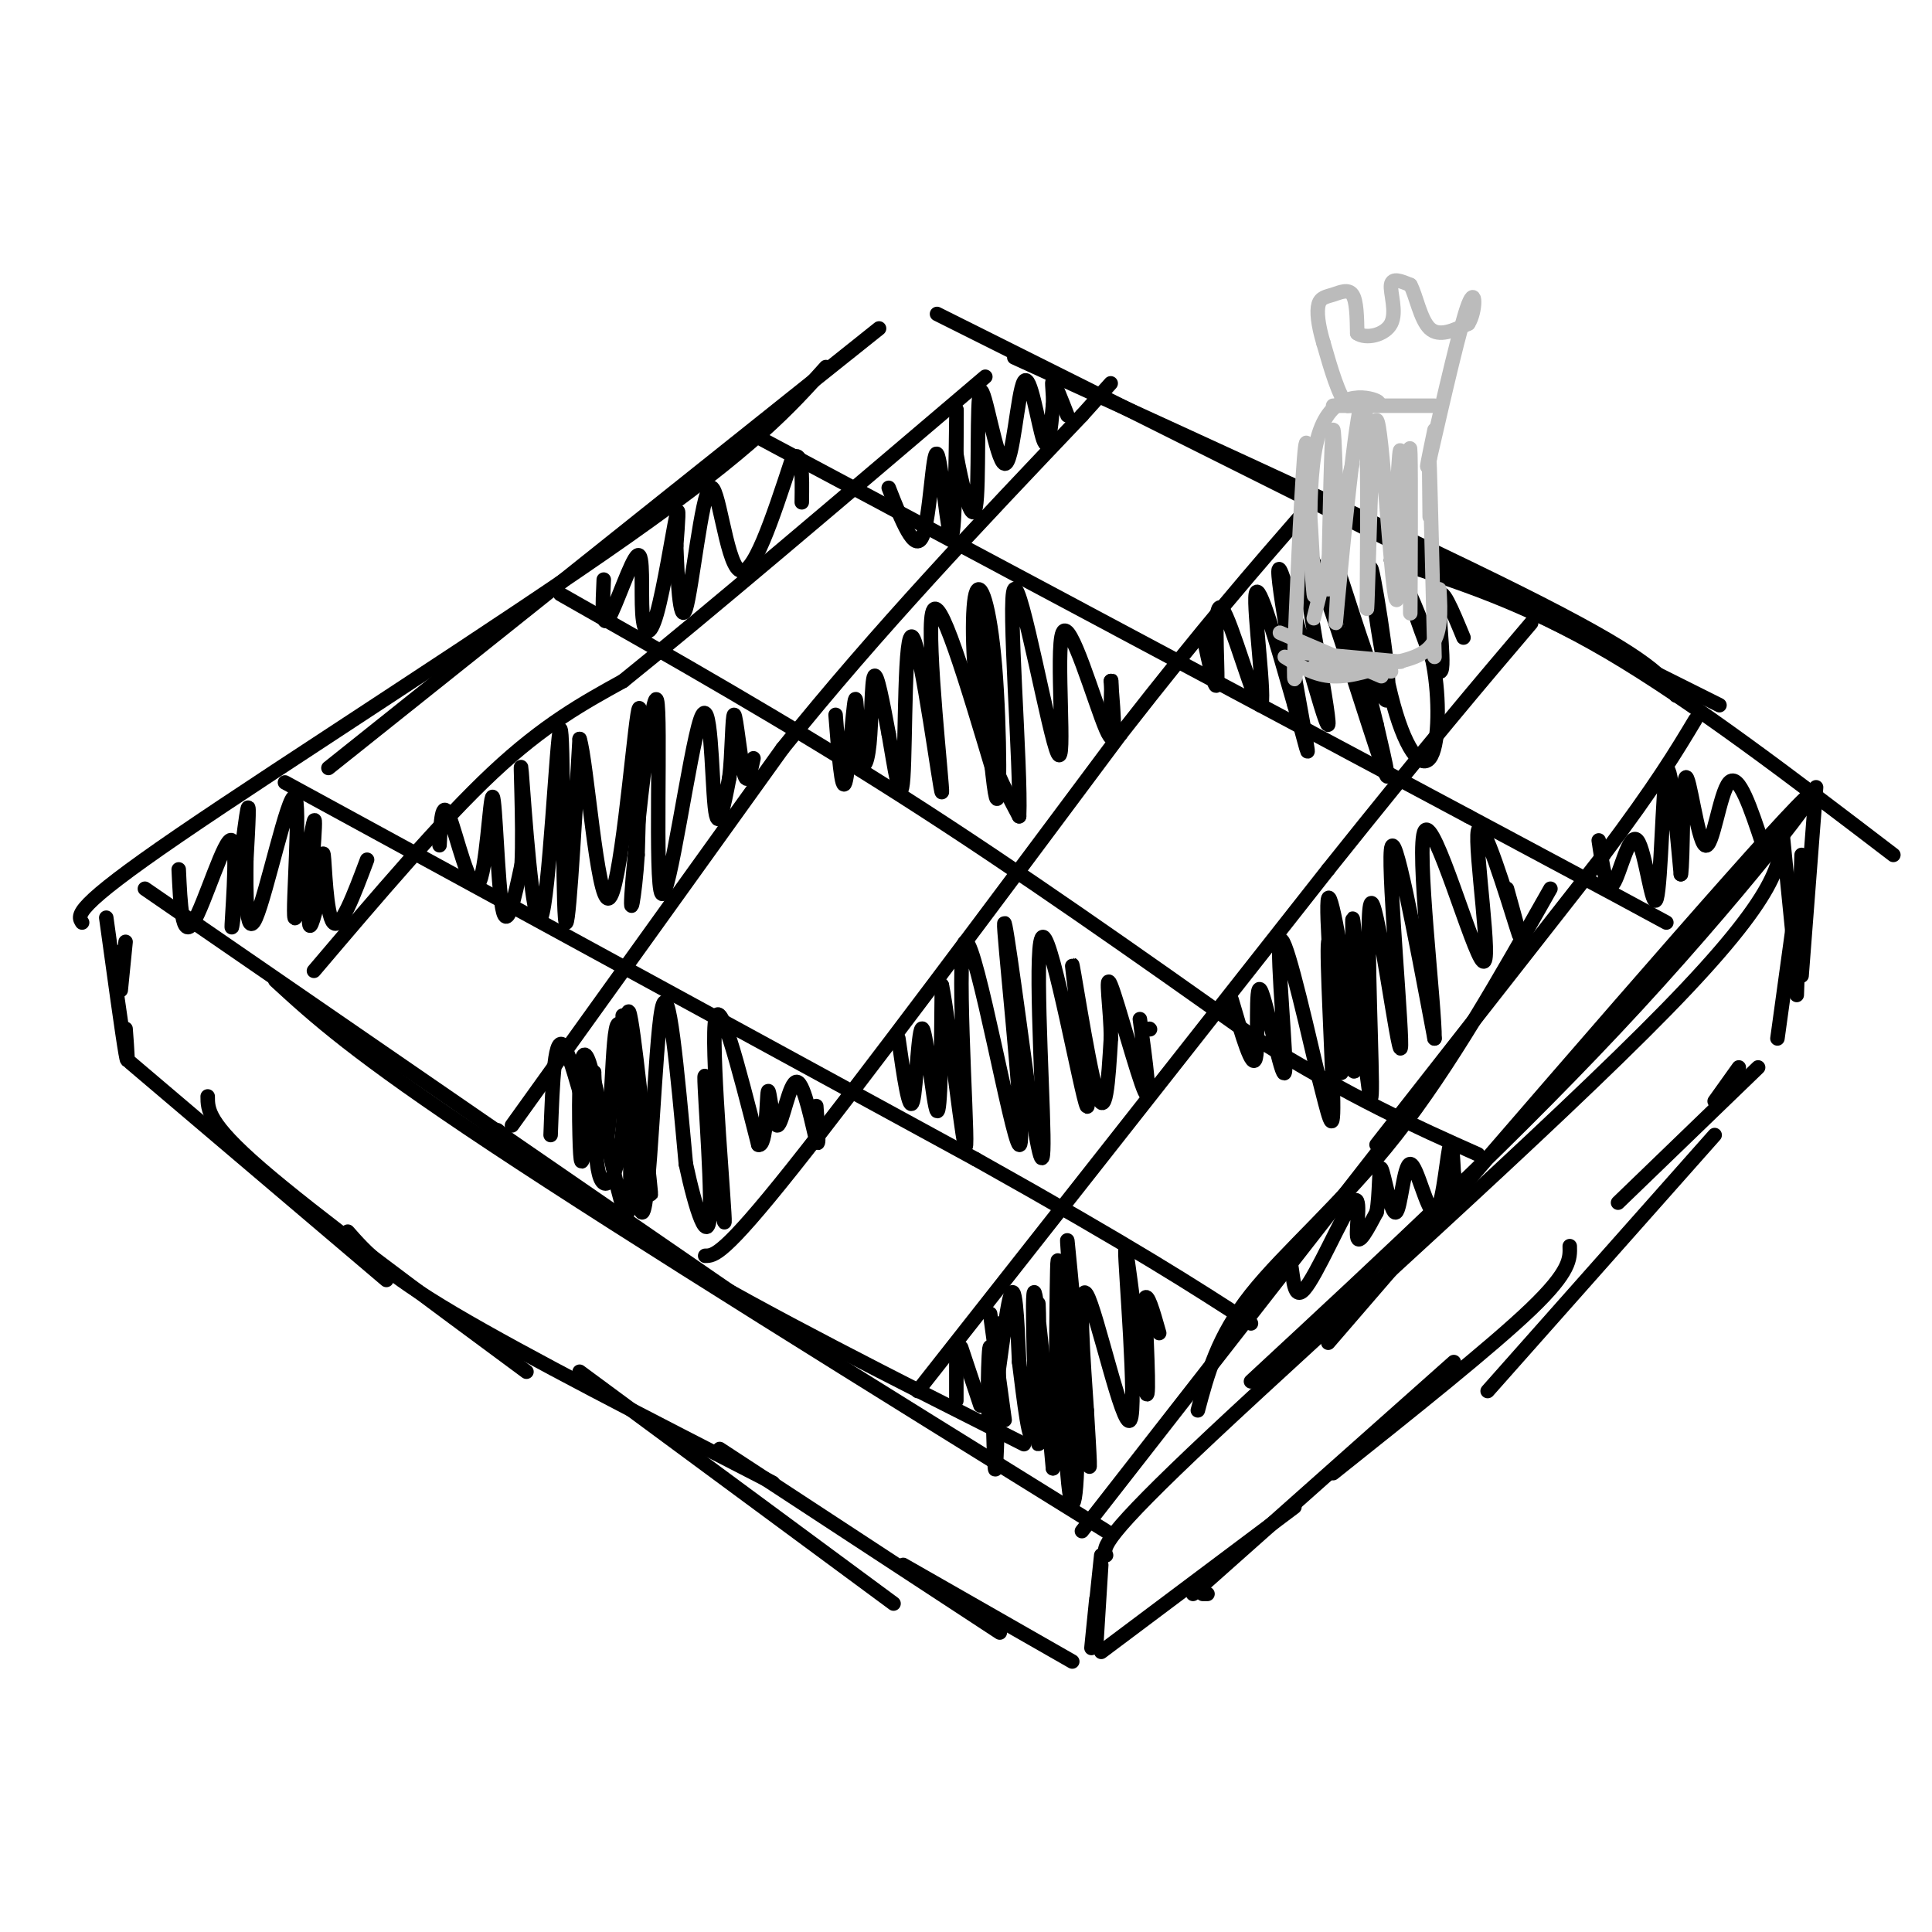 <svg viewBox='0 0 400 400' version='1.1' xmlns='http://www.w3.org/2000/svg' xmlns:xlink='http://www.w3.org/1999/xlink'><g fill='none' stroke='rgb(0,0,0)' stroke-width='3' stroke-linecap='round' stroke-linejoin='round'><path d='M182,68c0.000,0.000 -114.000,91.000 -114,91'/><path d='M171,76c-7.422,8.289 -14.844,16.578 -41,35c-26.156,18.422 -71.044,46.978 -93,62c-21.956,15.022 -20.978,16.511 -20,18'/><path d='M30,184c0.000,0.000 122.000,84.000 122,84'/><path d='M57,203c8.167,7.500 16.333,15.000 45,34c28.667,19.000 77.833,49.500 127,80'/><path d='M103,234c9.417,8.083 18.833,16.167 37,27c18.167,10.833 45.083,24.417 72,38'/><path d='M224,317c0.000,0.000 71.000,-91.000 71,-91'/><path d='M248,292c2.022,-7.600 4.044,-15.200 11,-24c6.956,-8.800 18.844,-18.800 30,-33c11.156,-14.200 21.578,-32.600 32,-51'/><path d='M229,322c-0.622,-1.600 -1.244,-3.200 22,-25c23.244,-21.800 70.356,-63.800 94,-88c23.644,-24.200 23.822,-30.600 24,-37'/><path d='M259,286c27.956,-25.911 55.911,-51.822 80,-78c24.089,-26.178 44.311,-52.622 33,-41c-11.311,11.622 -54.156,61.311 -97,111'/><path d='M194,65c0.000,0.000 162.000,81.000 162,81'/><path d='M210,74c43.083,19.667 86.167,39.333 109,51c22.833,11.667 25.417,15.333 28,19'/><path d='M288,116c13.833,4.417 27.667,8.833 45,19c17.333,10.167 38.167,26.083 59,42'/><path d='M22,190c1.667,12.083 3.333,24.167 4,28c0.667,3.833 0.333,-0.583 0,-5'/><path d='M26,195c0.000,0.000 -1.000,10.000 -1,10'/><path d='M25,197c0.000,0.000 0.000,7.000 0,7'/><path d='M27,220c0.000,0.000 53.000,45.000 53,45'/><path d='M43,227c0.000,2.750 0.000,5.500 11,15c11.000,9.500 33.000,25.750 55,42'/><path d='M72,255c3.667,4.167 7.333,8.333 22,17c14.667,8.667 40.333,21.833 66,35'/><path d='M120,284c0.000,0.000 65.000,48.000 65,48'/><path d='M149,300c0.000,0.000 58.000,38.000 58,38'/><path d='M187,324c0.000,0.000 35.000,20.000 35,20'/><path d='M228,322c-0.917,8.750 -1.833,17.500 -2,19c-0.167,1.500 0.417,-4.250 1,-10'/><path d='M228,324c0.000,0.000 -1.000,16.000 -1,16'/><path d='M369,172c0.000,0.000 3.000,30.000 3,30'/><path d='M376,163c0.000,0.000 -3.000,39.000 -3,39'/><path d='M373,177c0.000,0.000 -1.000,29.000 -1,29'/><path d='M372,186c0.000,0.000 -4.000,29.000 -4,29'/><path d='M228,342c0.000,0.000 40.000,-30.000 40,-30'/><path d='M250,330c0.000,0.000 -1.000,0.000 -1,0'/><path d='M247,330c0.000,0.000 54.000,-48.000 54,-48'/><path d='M276,305c16.417,-13.083 32.833,-26.167 41,-34c8.167,-7.833 8.083,-10.417 8,-13'/><path d='M308,288c0.000,0.000 47.000,-53.000 47,-53'/><path d='M335,249c0.000,0.000 29.000,-28.000 29,-28'/><path d='M355,228c0.000,0.000 5.000,-7.000 5,-7'/><path d='M65,201c13.167,-15.500 26.333,-31.000 37,-41c10.667,-10.000 18.833,-14.500 27,-19'/><path d='M129,141c17.000,-13.667 46.000,-38.333 75,-63'/><path d='M106,233c0.000,0.000 56.000,-78.000 56,-78'/><path d='M162,155c19.667,-24.500 40.833,-46.750 62,-69'/><path d='M224,86c10.333,-11.500 5.167,-5.750 0,0'/><path d='M146,260c1.833,0.000 3.667,0.000 18,-18c14.333,-18.000 41.167,-54.000 68,-90'/><path d='M232,152c17.667,-22.667 27.833,-34.333 38,-46'/><path d='M190,288c0.000,0.000 85.000,-108.000 85,-108'/><path d='M275,180c21.167,-26.500 31.583,-38.750 42,-51'/><path d='M59,162c0.000,0.000 143.000,78.000 143,78'/><path d='M202,240c33.333,18.667 45.167,26.333 57,34'/><path d='M116,123c23.500,13.333 47.000,26.667 71,42c24.000,15.333 48.500,32.667 73,50'/><path d='M260,215c19.833,12.333 32.917,18.167 46,24'/><path d='M156,90c0.000,0.000 148.000,79.000 148,79'/><path d='M304,169c31.500,16.833 36.250,19.417 41,22'/><path d='M285,237c0.000,0.000 47.000,-60.000 47,-60'/><path d='M332,177c11.000,-14.667 15.000,-21.333 19,-28'/><path d='M198,281c0.000,0.000 0.000,9.000 0,9'/><path d='M199,279c0.000,0.000 4.000,12.000 4,12'/><path d='M205,272c0.000,0.000 3.000,22.000 3,22'/><path d='M207,274c-0.338,16.185 -0.676,32.370 -1,30c-0.324,-2.370 -0.633,-23.295 -1,-25c-0.367,-1.705 -0.791,15.810 0,15c0.791,-0.810 2.797,-19.946 4,-25c1.203,-5.054 1.601,3.973 2,13'/><path d='M211,282c0.936,7.394 2.276,19.379 3,14c0.724,-5.379 0.833,-28.122 1,-26c0.167,2.122 0.391,29.110 0,29c-0.391,-0.110 -1.397,-27.317 -1,-31c0.397,-3.683 2.199,16.159 4,36'/><path d='M218,304c0.770,-6.809 0.694,-41.830 1,-43c0.306,-1.170 0.994,31.513 2,44c1.006,12.487 2.332,4.780 2,-11c-0.332,-15.780 -2.320,-39.633 -2,-37c0.320,2.633 2.949,31.752 4,42c1.051,10.248 0.526,1.624 0,-7'/><path d='M225,292c-0.579,-8.800 -2.028,-27.300 0,-24c2.028,3.300 7.533,28.400 9,26c1.467,-2.400 -1.105,-32.300 -1,-35c0.105,-2.700 2.887,21.800 4,28c1.113,6.200 0.556,-5.900 0,-18'/><path d='M237,269c0.500,-1.833 1.750,2.583 3,7'/><path d='M255,207c2.172,7.432 4.344,14.864 5,12c0.656,-2.864 -0.206,-16.026 1,-14c1.206,2.026 4.478,19.238 5,17c0.522,-2.238 -1.708,-23.925 -1,-27c0.708,-3.075 4.354,12.463 8,28'/><path d='M273,223c2.032,7.801 3.112,13.302 3,5c-0.112,-8.302 -1.417,-30.407 -1,-33c0.417,-2.593 2.557,14.327 4,22c1.443,7.673 2.191,6.098 1,-4c-1.191,-10.098 -4.321,-28.719 -5,-27c-0.679,1.719 1.092,23.777 2,32c0.908,8.223 0.954,2.612 1,-3'/><path d='M278,215c-0.547,-7.099 -2.415,-23.346 -2,-21c0.415,2.346 3.112,23.285 4,23c0.888,-0.285 -0.032,-21.796 0,-26c0.032,-4.204 1.016,8.898 2,22'/><path d='M282,213c0.876,8.836 2.066,19.926 2,11c-0.066,-8.926 -1.389,-37.867 0,-37c1.389,0.867 5.489,31.541 6,30c0.511,-1.541 -2.568,-35.297 -2,-41c0.568,-5.703 4.784,16.649 9,39'/><path d='M297,215c0.159,-5.875 -3.944,-40.063 -2,-43c1.944,-2.937 9.933,25.378 12,27c2.067,1.622 -1.790,-23.448 -1,-27c0.790,-3.552 6.226,14.414 8,20c1.774,5.586 -0.113,-1.207 -2,-8'/><path d='M186,215c1.125,7.851 2.250,15.702 3,13c0.750,-2.702 1.125,-15.958 2,-15c0.875,0.958 2.250,16.131 3,17c0.750,0.869 0.875,-12.565 1,-26'/><path d='M195,204c1.483,6.899 4.690,37.147 5,33c0.310,-4.147 -2.278,-42.689 0,-42c2.278,0.689 9.421,40.609 11,42c1.579,1.391 -2.406,-35.745 -3,-44c-0.594,-8.255 2.203,12.373 5,33'/><path d='M213,226c1.617,10.359 3.161,19.758 3,9c-0.161,-10.758 -2.027,-41.673 0,-41c2.027,0.673 7.945,32.933 9,35c1.055,2.067 -2.754,-26.059 -3,-29c-0.246,-2.941 3.073,19.303 5,26c1.927,6.697 2.464,-2.151 3,-11'/><path d='M230,215c0.036,-5.679 -1.375,-14.375 0,-11c1.375,3.375 5.536,18.821 7,22c1.464,3.179 0.232,-5.911 -1,-15'/><path d='M238,213c0.000,0.000 0.100,0.100 0.1,0.1'/><path d='M249,131c1.418,6.751 2.836,13.502 3,10c0.164,-3.502 -0.925,-17.258 1,-15c1.925,2.258 6.864,20.531 8,20c1.136,-0.531 -1.533,-19.866 -1,-23c0.533,-3.134 4.266,9.933 8,23'/><path d='M268,146c2.196,7.424 3.685,14.484 2,5c-1.685,-9.484 -6.543,-35.511 -5,-33c1.543,2.511 9.486,33.560 10,32c0.514,-1.560 -6.400,-35.728 -5,-37c1.400,-1.272 11.114,30.351 15,42c3.886,11.649 1.943,3.325 0,-5'/><path d='M285,150c-2.476,-10.193 -8.668,-33.175 -8,-32c0.668,1.175 8.194,26.507 10,27c1.806,0.493 -2.107,-23.851 -3,-27c-0.893,-3.149 1.235,14.898 4,26c2.765,11.102 6.168,15.258 8,13c1.832,-2.258 2.095,-10.931 1,-18c-1.095,-7.069 -3.547,-12.535 -6,-18'/><path d='M291,121c0.714,2.274 5.500,16.958 7,18c1.500,1.042 -0.286,-11.560 0,-15c0.286,-3.440 2.643,2.280 5,8'/><path d='M114,235c0.405,-11.026 0.810,-22.051 3,-18c2.190,4.051 6.164,23.179 8,21c1.836,-2.179 1.533,-25.663 3,-26c1.467,-0.337 4.705,22.475 6,31c1.295,8.525 0.648,2.762 0,-3'/><path d='M134,240c-1.027,-10.310 -3.593,-34.583 -4,-30c-0.407,4.583 1.347,38.024 0,41c-1.347,2.976 -5.794,-24.512 -8,-31c-2.206,-6.488 -2.171,8.022 -2,15c0.171,6.978 0.477,6.422 1,3c0.523,-3.422 1.261,-9.711 2,-16'/><path d='M123,222c0.218,2.322 -0.235,16.125 1,21c1.235,4.875 4.160,0.820 5,-10c0.840,-10.820 -0.404,-28.405 0,-21c0.404,7.405 2.455,39.801 4,39c1.545,-0.801 2.584,-34.800 4,-42c1.416,-7.200 3.208,12.400 5,32'/><path d='M142,241c2.048,9.598 4.668,17.594 5,10c0.332,-7.594 -1.622,-30.778 -1,-28c0.622,2.778 3.821,31.517 4,30c0.179,-1.517 -2.663,-33.291 -2,-41c0.663,-7.709 4.832,8.645 9,25'/><path d='M157,237c1.772,0.748 1.701,-9.882 2,-11c0.299,-1.118 0.967,7.278 2,7c1.033,-0.278 2.432,-9.229 4,-9c1.568,0.229 3.305,9.637 4,12c0.695,2.363 0.347,-2.318 0,-7'/><path d='M173,148c0.634,8.157 1.268,16.315 2,14c0.732,-2.315 1.564,-15.101 2,-17c0.436,-1.899 0.478,7.089 1,11c0.522,3.911 1.525,2.745 2,-2c0.475,-4.745 0.421,-13.070 1,-14c0.579,-0.930 1.789,5.535 3,12'/><path d='M184,152c1.139,6.362 2.488,16.265 3,9c0.512,-7.265 0.189,-31.700 2,-29c1.811,2.700 5.757,32.535 6,32c0.243,-0.535 -3.216,-31.438 -2,-37c1.216,-5.562 7.108,14.219 13,34'/><path d='M206,161c1.166,-6.169 -2.418,-38.592 -3,-38c-0.582,0.592 1.839,34.197 3,41c1.161,6.803 1.064,-13.197 0,-26c-1.064,-12.803 -3.094,-18.408 -4,-15c-0.906,3.408 -0.687,15.831 1,25c1.687,9.169 4.844,15.085 8,21'/><path d='M211,169c0.444,-9.960 -2.447,-45.359 -1,-47c1.447,-1.641 7.233,30.478 9,34c1.767,3.522 -0.486,-21.552 1,-25c1.486,-3.448 6.710,14.729 9,20c2.290,5.271 1.645,-2.365 1,-10'/><path d='M230,141c0.167,-0.833 0.083,2.083 0,5'/><path d='M91,175c0.247,-4.864 0.494,-9.729 2,-6c1.506,3.729 4.270,16.051 6,14c1.730,-2.051 2.427,-18.475 3,-18c0.573,0.475 1.021,17.850 2,23c0.979,5.150 2.490,-1.925 4,-9'/><path d='M108,179c0.439,-8.348 -0.462,-24.718 0,-19c0.462,5.718 2.289,33.522 4,30c1.711,-3.522 3.307,-38.371 4,-39c0.693,-0.629 0.484,32.963 1,39c0.516,6.037 1.758,-15.482 3,-37'/><path d='M120,153c1.464,4.345 3.625,33.708 6,33c2.375,-0.708 4.964,-31.488 6,-38c1.036,-6.512 0.518,11.244 0,29'/><path d='M132,177c-0.546,8.693 -1.910,15.927 -1,5c0.910,-10.927 4.095,-40.014 5,-37c0.905,3.014 -0.469,38.127 1,40c1.469,1.873 5.780,-29.496 8,-36c2.220,-6.504 2.349,11.856 3,18c0.651,6.144 1.826,0.072 3,-6'/><path d='M151,161c0.595,-4.619 0.583,-13.167 1,-13c0.417,0.167 1.262,9.048 2,12c0.738,2.952 1.369,-0.024 2,-3'/><path d='M184,101c2.702,6.869 5.404,13.738 7,10c1.596,-3.738 2.088,-18.085 3,-17c0.912,1.085 2.246,17.600 3,17c0.754,-0.600 0.930,-18.314 1,-24c0.070,-5.686 0.035,0.657 0,7'/><path d='M198,94c0.913,5.364 3.197,15.274 4,11c0.803,-4.274 0.127,-22.734 1,-24c0.873,-1.266 3.296,14.661 5,15c1.704,0.339 2.690,-14.909 4,-17c1.310,-2.091 2.946,8.974 4,12c1.054,3.026 1.527,-1.987 2,-7'/><path d='M218,84c0.178,-2.511 -0.378,-5.289 0,-5c0.378,0.289 1.689,3.644 3,7'/><path d='M37,180c0.338,7.317 0.676,14.635 3,11c2.324,-3.635 6.633,-18.222 8,-17c1.367,1.222 -0.209,18.252 0,18c0.209,-0.252 2.203,-17.786 3,-23c0.797,-5.214 0.399,1.893 0,9'/><path d='M51,178c-0.052,6.143 -0.180,17.002 2,12c2.180,-5.002 6.670,-25.865 8,-25c1.330,0.865 -0.499,23.459 0,25c0.499,1.541 3.327,-17.970 4,-20c0.673,-2.030 -0.808,13.420 -1,19c-0.192,5.580 0.904,1.290 2,-3'/><path d='M66,186c0.500,-3.488 0.750,-10.708 1,-9c0.250,1.708 0.500,12.345 2,14c1.500,1.655 4.250,-5.673 7,-13'/><path d='M125,120c-0.242,5.172 -0.485,10.344 1,8c1.485,-2.344 4.696,-12.206 6,-13c1.304,-0.794 0.700,7.478 1,12c0.300,4.522 1.504,5.294 3,0c1.496,-5.294 3.285,-16.656 4,-20c0.715,-3.344 0.358,1.328 0,6'/><path d='M140,113c0.211,5.732 0.737,17.062 2,13c1.263,-4.062 3.263,-23.517 5,-25c1.737,-1.483 3.211,15.005 6,17c2.789,1.995 6.895,-10.502 11,-23'/><path d='M164,95c2.167,-2.333 2.083,3.333 2,9'/><path d='M262,267c2.075,-3.825 4.150,-7.649 5,-6c0.850,1.649 0.475,8.772 3,6c2.525,-2.772 7.949,-15.439 10,-18c2.051,-2.561 0.729,4.982 1,7c0.271,2.018 2.136,-1.491 4,-5'/><path d='M285,251c0.693,-3.580 0.427,-10.031 1,-9c0.573,1.031 1.985,9.544 3,9c1.015,-0.544 1.633,-10.146 3,-10c1.367,0.146 3.483,10.039 5,10c1.517,-0.039 2.433,-10.011 3,-13c0.567,-2.989 0.783,1.006 1,5'/><path d='M301,243c0.167,1.000 0.083,1.000 0,1'/><path d='M331,174c0.812,5.427 1.624,10.855 3,9c1.376,-1.855 3.317,-10.992 5,-9c1.683,1.992 3.107,15.113 4,12c0.893,-3.113 1.255,-22.461 2,-26c0.745,-3.539 1.872,8.730 3,21'/><path d='M348,181c0.506,-2.378 0.270,-18.823 1,-20c0.730,-1.177 2.427,12.914 4,14c1.573,1.086 3.021,-10.833 5,-13c1.979,-2.167 4.490,5.416 7,13'/></g>
<g fill='none' stroke='rgb(187,187,187)' stroke-width='3' stroke-linecap='round' stroke-linejoin='round'><path d='M265,131c0.000,0.000 21.000,9.000 21,9'/><path d='M266,136c3.083,1.917 6.167,3.833 10,4c3.833,0.167 8.417,-1.417 13,-3'/><path d='M272,138c0.000,0.000 16.000,1.000 16,1'/><path d='M268,135c0.000,0.000 22.000,2.000 22,2'/><path d='M283,138c5.250,-0.667 10.500,-1.333 13,-4c2.500,-2.667 2.250,-7.333 2,-12'/><path d='M297,136c-0.417,-17.083 -0.833,-34.167 -1,-39c-0.167,-4.833 -0.083,2.583 0,10'/><path d='M269,133c-0.622,6.000 -1.244,12.000 -1,3c0.244,-9.000 1.356,-33.000 2,-41c0.644,-8.000 0.822,0.000 1,8'/><path d='M271,103c0.531,7.652 1.359,22.783 1,20c-0.359,-2.783 -1.904,-23.480 1,-33c2.904,-9.520 10.258,-7.863 12,-7c1.742,0.863 -2.129,0.931 -6,1'/><path d='M279,84c-1.833,-2.000 -3.417,-7.500 -5,-13'/><path d='M274,71c-1.121,-3.727 -1.424,-6.545 -1,-8c0.424,-1.455 1.576,-1.545 3,-2c1.424,-0.455 3.121,-1.273 4,0c0.879,1.273 0.939,4.636 1,8'/><path d='M281,69c1.786,1.262 5.750,0.417 7,-2c1.250,-2.417 -0.214,-6.405 0,-8c0.214,-1.595 2.107,-0.798 4,0'/><path d='M292,59c1.156,2.044 2.044,7.156 4,9c1.956,1.844 4.978,0.422 8,-1'/><path d='M304,67c1.600,-2.467 1.600,-8.133 0,-4c-1.600,4.133 -4.800,18.067 -8,32'/><path d='M296,95c-1.167,4.333 -0.083,-0.833 1,-6'/><path d='M276,84c0.000,0.000 21.000,0.000 21,0'/><path d='M272,128c0.000,0.000 8.000,-32.000 8,-32'/><path d='M275,122c0.333,-16.167 0.667,-32.333 1,-33c0.333,-0.667 0.667,14.167 1,29'/><path d='M277,118c-0.131,8.798 -0.958,16.292 0,6c0.958,-10.292 3.702,-38.369 5,-41c1.298,-2.631 1.149,20.185 1,43'/><path d='M283,126c0.387,-5.006 0.855,-39.021 2,-39c1.145,0.021 2.967,34.078 4,37c1.033,2.922 1.278,-25.290 1,-30c-0.278,-4.710 -1.079,14.083 -1,20c0.079,5.917 1.040,-1.041 2,-8'/><path d='M291,106c0.536,-5.929 0.875,-16.750 1,-12c0.125,4.750 0.036,25.071 0,31c-0.036,5.929 -0.018,-2.536 0,-11'/></g>
</svg>